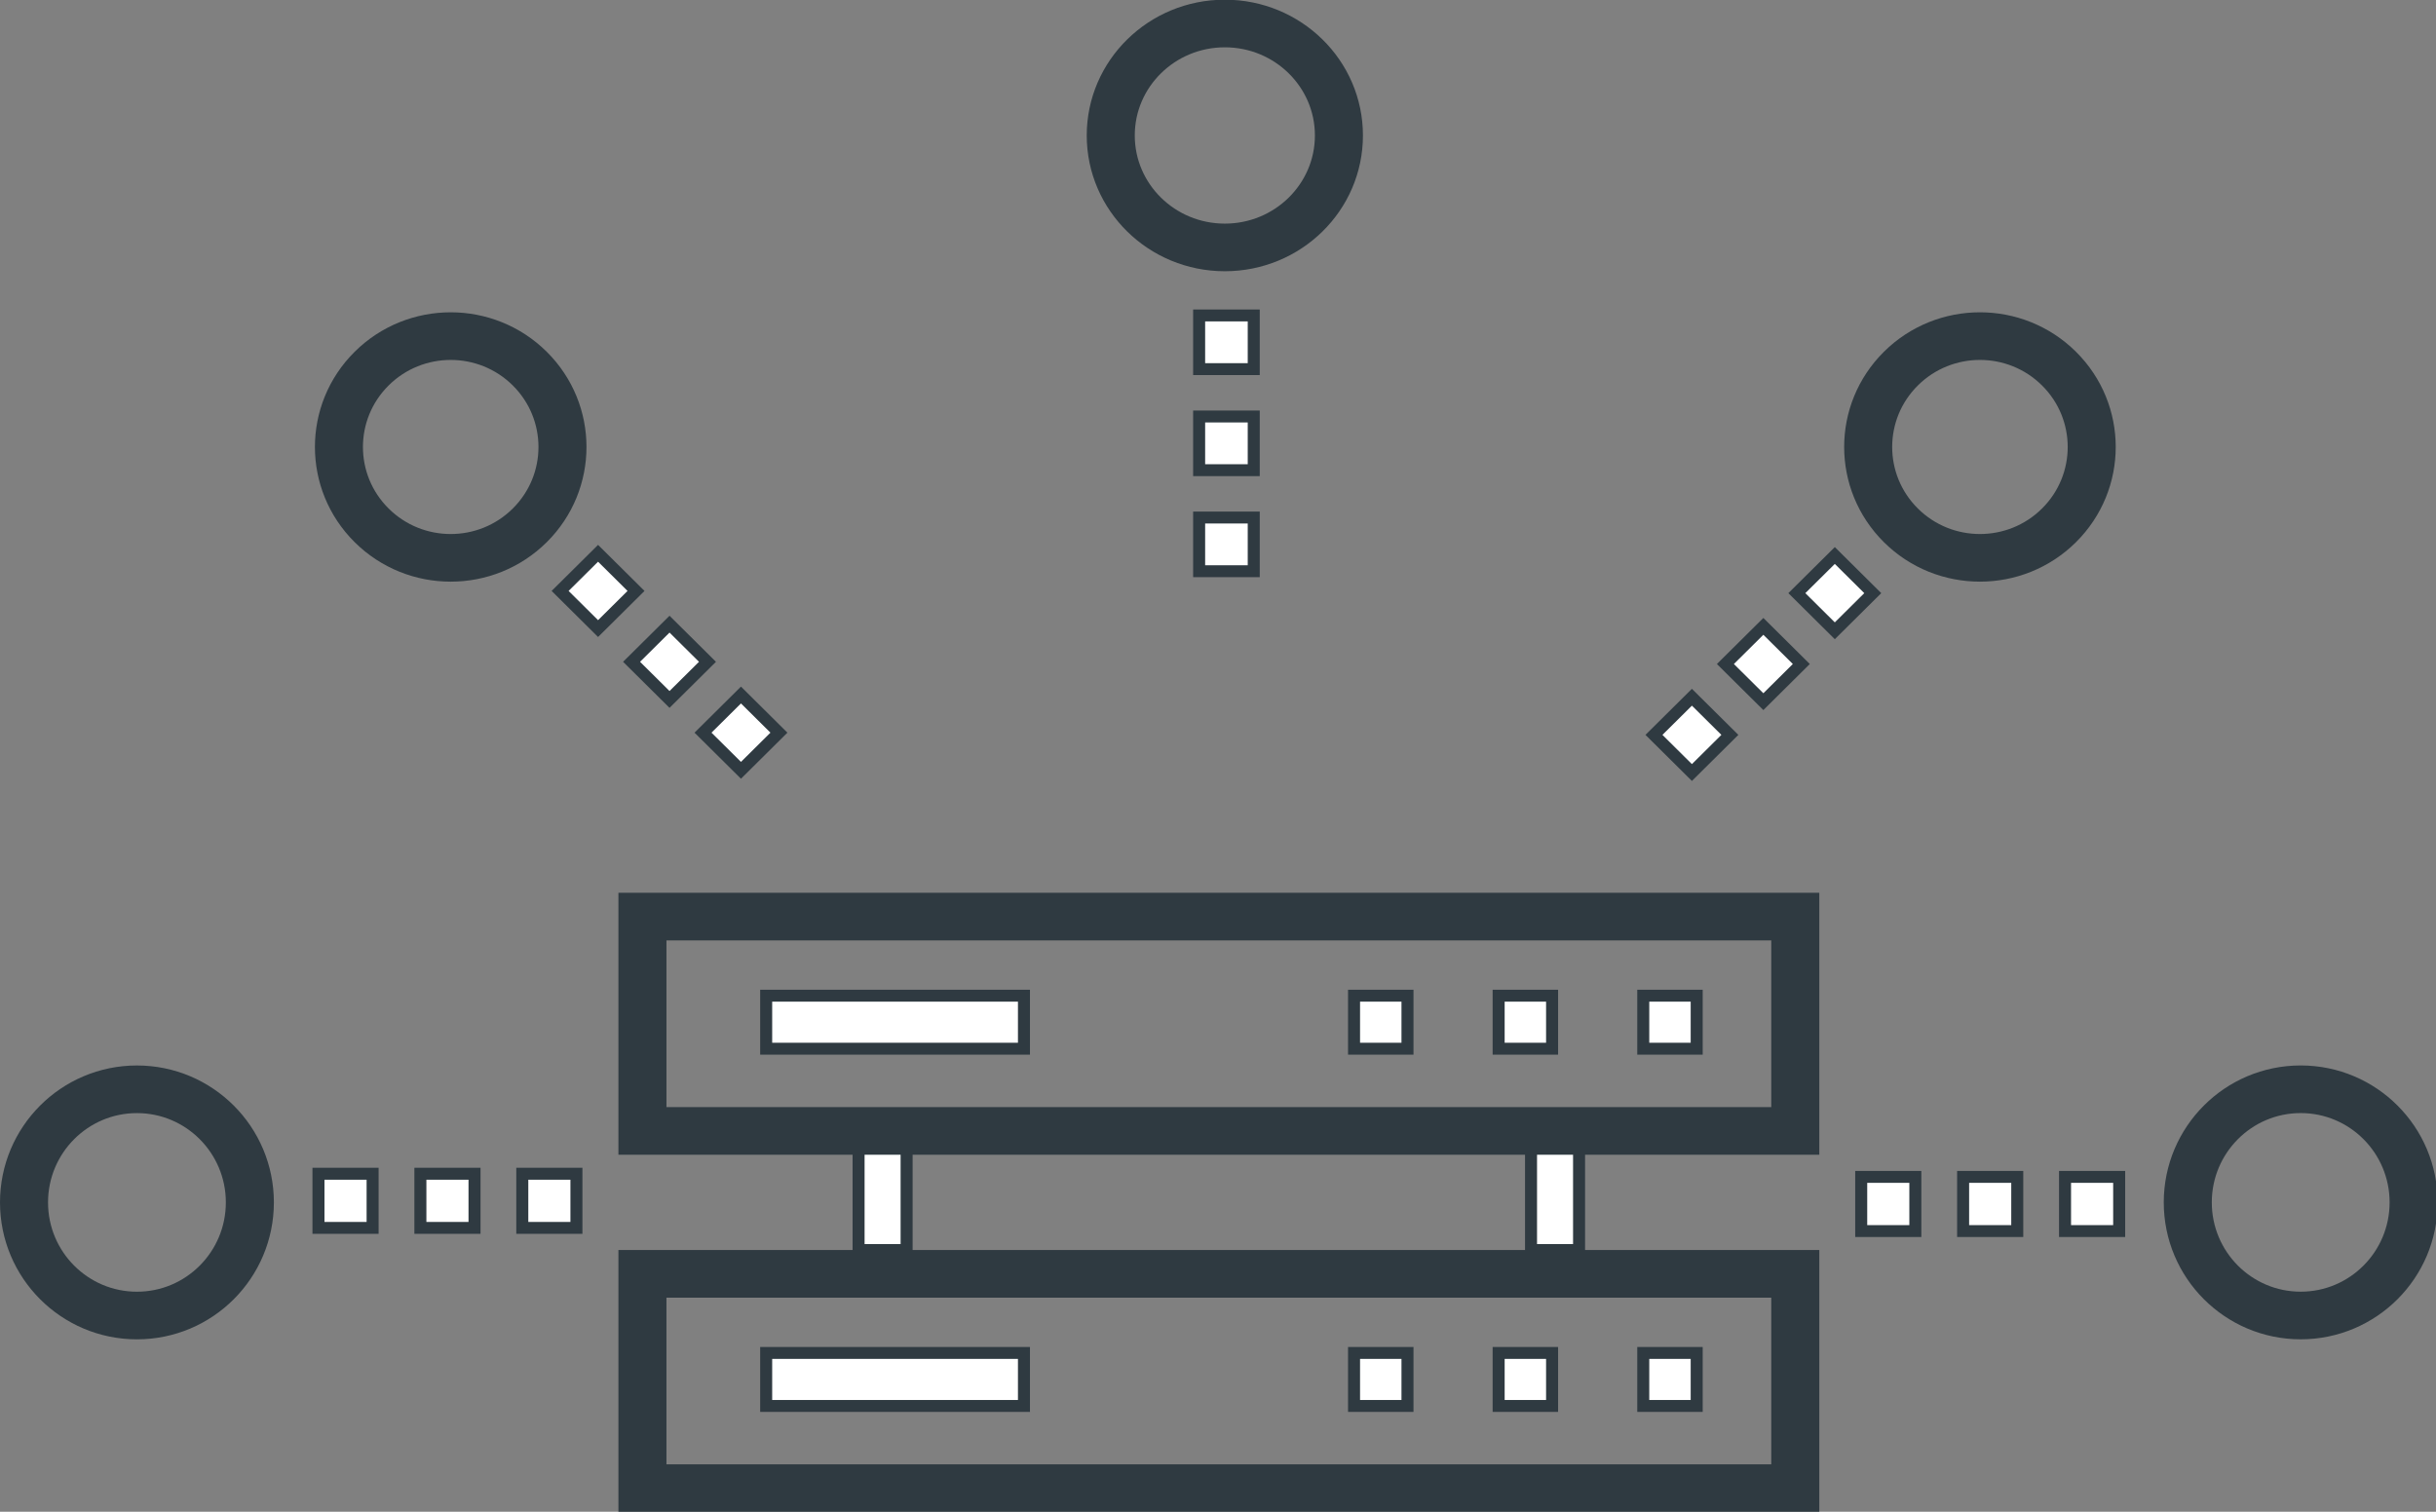 <?xml version="1.0" encoding="UTF-8" standalone="no"?>
<svg
   xmlns:dc="http://purl.org/dc/elements/1.1/"
   xmlns:cc="http://creativecommons.org/ns#"
   xmlns:rdf="http://www.w3.org/1999/02/22-rdf-syntax-ns#"
   xmlns:svg="http://www.w3.org/2000/svg"
   xmlns="http://www.w3.org/2000/svg"
   xmlns:sodipodi="http://sodipodi.sourceforge.net/DTD/sodipodi-0.dtd"
   xmlns:inkscape="http://www.inkscape.org/namespaces/inkscape"
   width="290"
   height="180"
   viewBox="0 0 290 180"
   version="1.1"
   id="svg111"
   sodipodi:docname="system_dark.svg"
   inkscape:version="0.92.4 5da689c313, 2019-01-14">
  <rect x="0" y="0" width="290" height="180" fill="#808080" stroke="none"/>
  <defs
     id="defs115" />
  <sodipodi:namedview
     pagecolor="#ffffff"
     bordercolor="#666666"
     borderopacity="1"
     objecttolerance="10"
     gridtolerance="10"
     guidetolerance="10"
     inkscape:pageopacity="0"
     inkscape:pageshadow="2"
     inkscape:window-width="1920"
     inkscape:window-height="1016"
     id="namedview113"
     showgrid="false"
     inkscape:zoom="1.6522495"
     inkscape:cx="56.086646"
     inkscape:cy="12.545616"
     inkscape:window-x="0"
     inkscape:window-y="27"
     inkscape:window-maximized="1"
     inkscape:current-layer="Group-23" />
  <!-- Generator: Sketch 52.4 (67378) - http://www.bohemiancoding.com/sketch -->
  <title
     id="title2">Group 23</title>
  <desc
     id="desc4">Created with Sketch.</desc>
  <g
     id="Layouts"
     style="fill:none;fill-rule:evenodd;stroke:#2f3a41;stroke-width:1;stroke-opacity:1"
     transform="matrix(0.419,0,0,0.416,-0.209,96)">
    <g
       id="maeser-systemintegration-desktop-0"
       transform="translate(-698,-171.867)"
       style="stroke:#2f3a41;stroke-opacity:1">
      <g
         id="Group-23"
         transform="translate(698,247)"
         style="stroke:#2f3a41;stroke-opacity:1">
        <rect
           id="Rectangle-14"
           x="244.441"
           y="21.209"
           width="13.647"
           height="30.675"
           style="fill:#ffffff;stroke:#2f3a41;stroke-width:3.41;stroke-opacity:1" />
        <rect
           id="rect7"
           x="435.5"
           y="21.209"
           width="13.647"
           height="30.675"
           style="fill:#ffffff;stroke:#2f3a41;stroke-width:3.41;stroke-opacity:1" />
        <g
           id="Group-22"
           transform="matrix(3.412,0,0,3.408,176.206,-50.366)"
           style="stroke:#2f3a41;stroke-opacity:1">
          <rect
             id="Rectangle-13"
             x="2"
             y="2"
             width="96"
             height="18"
             style="stroke:#2f3a41;stroke-width:4;stroke-opacity:1" />
          <rect
             id="rect10"
             x="12.304"
             y="8.643"
             width="21.466"
             height="4.452"
             style="fill:#ffffff;stroke:#2f3a41;stroke-opacity:1" />
          <rect
             id="rect12"
             x="61.257"
             y="8.643"
             width="4.45"
             height="4.452"
             style="fill:#ffffff;stroke:#2f3a41;stroke-opacity:1" />
          <rect
             id="rect14"
             x="73.298"
             y="8.643"
             width="4.45"
             height="4.452"
             style="fill:#ffffff;stroke:#2f3a41;stroke-opacity:1" />
          <rect
             id="rect16"
             x="85.34"
             y="8.643"
             width="4.45"
             height="4.452"
             style="fill:#ffffff;stroke:#2f3a41;stroke-opacity:1" />
        </g>
        <g
           id="g29"
           transform="matrix(3.412,0,0,3.408,176.206,51.884)"
           style="stroke:#2f3a41;stroke-opacity:1">
          <rect
             id="rect19"
             x="2"
             y="2"
             width="96"
             height="18"
             style="stroke:#2f3a41;stroke-width:4;stroke-opacity:1" />
          <rect
             id="rect21"
             x="12.304"
             y="8.643"
             width="21.466"
             height="4.452"
             style="fill:#ffffff;stroke:#2f3a41;stroke-opacity:1" />
          <rect
             id="rect23"
             x="61.257"
             y="8.643"
             width="4.45"
             height="4.452"
             style="fill:#ffffff;stroke:#2f3a41;stroke-opacity:1" />
          <rect
             id="rect25"
             x="73.298"
             y="8.643"
             width="4.45"
             height="4.452"
             style="fill:#ffffff;stroke:#2f3a41;stroke-opacity:1" />
          <rect
             id="rect27"
             x="85.34"
             y="8.643"
             width="4.45"
             height="4.452"
             style="fill:#ffffff;stroke:#2f3a41;stroke-opacity:1" />
        </g>
        <g
           id="Group-20"
           transform="matrix(3.412,0,0,3.408,309.265,-305.991)"
           style="stroke:#2f3a41;stroke-opacity:1">
          <ellipse
             id="Oval-5"
             cx="11.5"
             cy="11.403"
             rx="9.5"
             ry="9.403"
             style="stroke:#2f3a41;stroke-width:4;stroke-opacity:1" />
          <rect
             id="rect32"
             x="9.36"
             y="43.492"
             width="4.547"
             height="4.508"
             style="fill:#ffffff;stroke:#2f3a41;stroke-opacity:1" />
          <rect
             id="rect34"
             x="9.36"
             y="35.006"
             width="4.547"
             height="4.508"
             style="fill:#ffffff;stroke:#2f3a41;stroke-opacity:1" />
          <rect
             id="rect36"
             x="9.36"
             y="26.519"
             width="4.547"
             height="4.508"
             style="fill:#ffffff;stroke:#2f3a41;stroke-opacity:1" />
        </g>
        <g
           id="Group-21"
           transform="matrix(2.412,-2.41,2.412,2.41,73.995,-177.966)"
           style="stroke:#2f3a41;stroke-opacity:1">
          <circle
             id="circle49"
             cx="11.31"
             cy="11.31"
             r="9.31"
             style="stroke:#2f3a41;stroke-width:4;stroke-opacity:1" />
          <rect
             id="rect51"
             x="9.206"
             y="43.135"
             width="4.471"
             height="4.471"
             style="fill:#ffffff;stroke:#2f3a41;stroke-opacity:1" />
          <rect
             id="rect53"
             x="9.206"
             y="34.719"
             width="4.471"
             height="4.471"
             style="fill:#ffffff;stroke:#2f3a41;stroke-opacity:1" />
          <rect
             id="rect55"
             x="9.206"
             y="26.302"
             width="4.471"
             height="4.471"
             style="fill:#ffffff;stroke:#2f3a41;stroke-opacity:1" />
        </g>
        <g
           id="g76"
           transform="matrix(0,-3.408,3.412,0,0.5,77.446)"
           style="stroke:#2f3a41;stroke-opacity:1">
          <ellipse
             id="ellipse68"
             cx="11.5"
             cy="11.403"
             rx="9.5"
             ry="9.403"
             style="stroke:#2f3a41;stroke-width:4;stroke-opacity:1" />
          <rect
             id="rect70"
             x="9.36"
             y="43.492"
             width="4.547"
             height="4.508"
             style="fill:#ffffff;stroke:#2f3a41;stroke-opacity:1" />
          <rect
             id="rect72"
             x="9.36"
             y="35.006"
             width="4.547"
             height="4.508"
             style="fill:#ffffff;stroke:#2f3a41;stroke-opacity:1" />
          <rect
             id="rect74"
             x="9.36"
             y="26.519"
             width="4.547"
             height="4.508"
             style="fill:#ffffff;stroke:#2f3a41;stroke-opacity:1" />
        </g>
        <g
           id="g86"
           transform="matrix(0,3.408,-3.412,0,693.088,-0.945)"
           style="stroke:#2f3a41;stroke-opacity:1">
          <ellipse
             id="ellipse78"
             cx="11.5"
             cy="11.403"
             rx="9.5"
             ry="9.403"
             style="stroke:#2f3a41;stroke-width:4;stroke-opacity:1" />
          <rect
             id="rect80"
             x="9.36"
             y="43.492"
             width="4.547"
             height="4.508"
             style="fill:#ffffff;stroke:#2f3a41;stroke-opacity:1" />
          <rect
             id="rect82"
             x="9.36"
             y="35.006"
             width="4.547"
             height="4.508"
             style="fill:#ffffff;stroke:#2f3a41;stroke-opacity:1" />
          <rect
             id="rect84"
             x="9.36"
             y="26.519"
             width="4.547"
             height="4.508"
             style="fill:#ffffff;stroke:#2f3a41;stroke-opacity:1" />
        </g>
        <g
           id="g96"
           transform="matrix(2.412,2.41,-2.412,2.41,563.047,-232.481)"
           style="stroke:#2f3a41;stroke-opacity:1">
          <circle
             id="circle88"
             cx="11.31"
             cy="11.31"
             r="9.31"
             style="stroke:#2f3a41;stroke-width:4;stroke-opacity:1" />
          <rect
             id="rect90"
             x="9.206"
             y="43.135"
             width="4.471"
             height="4.471"
             style="fill:#ffffff;stroke:#2f3a41;stroke-opacity:1" />
          <rect
             id="rect92"
             x="9.206"
             y="34.719"
             width="4.471"
             height="4.471"
             style="fill:#ffffff;stroke:#2f3a41;stroke-opacity:1" />
          <rect
             id="rect94"
             x="9.206"
             y="26.302"
             width="4.471"
             height="4.471"
             style="fill:#ffffff;stroke:#2f3a41;stroke-opacity:1" />
        </g>
      </g>
    </g>
  </g>
</svg>
